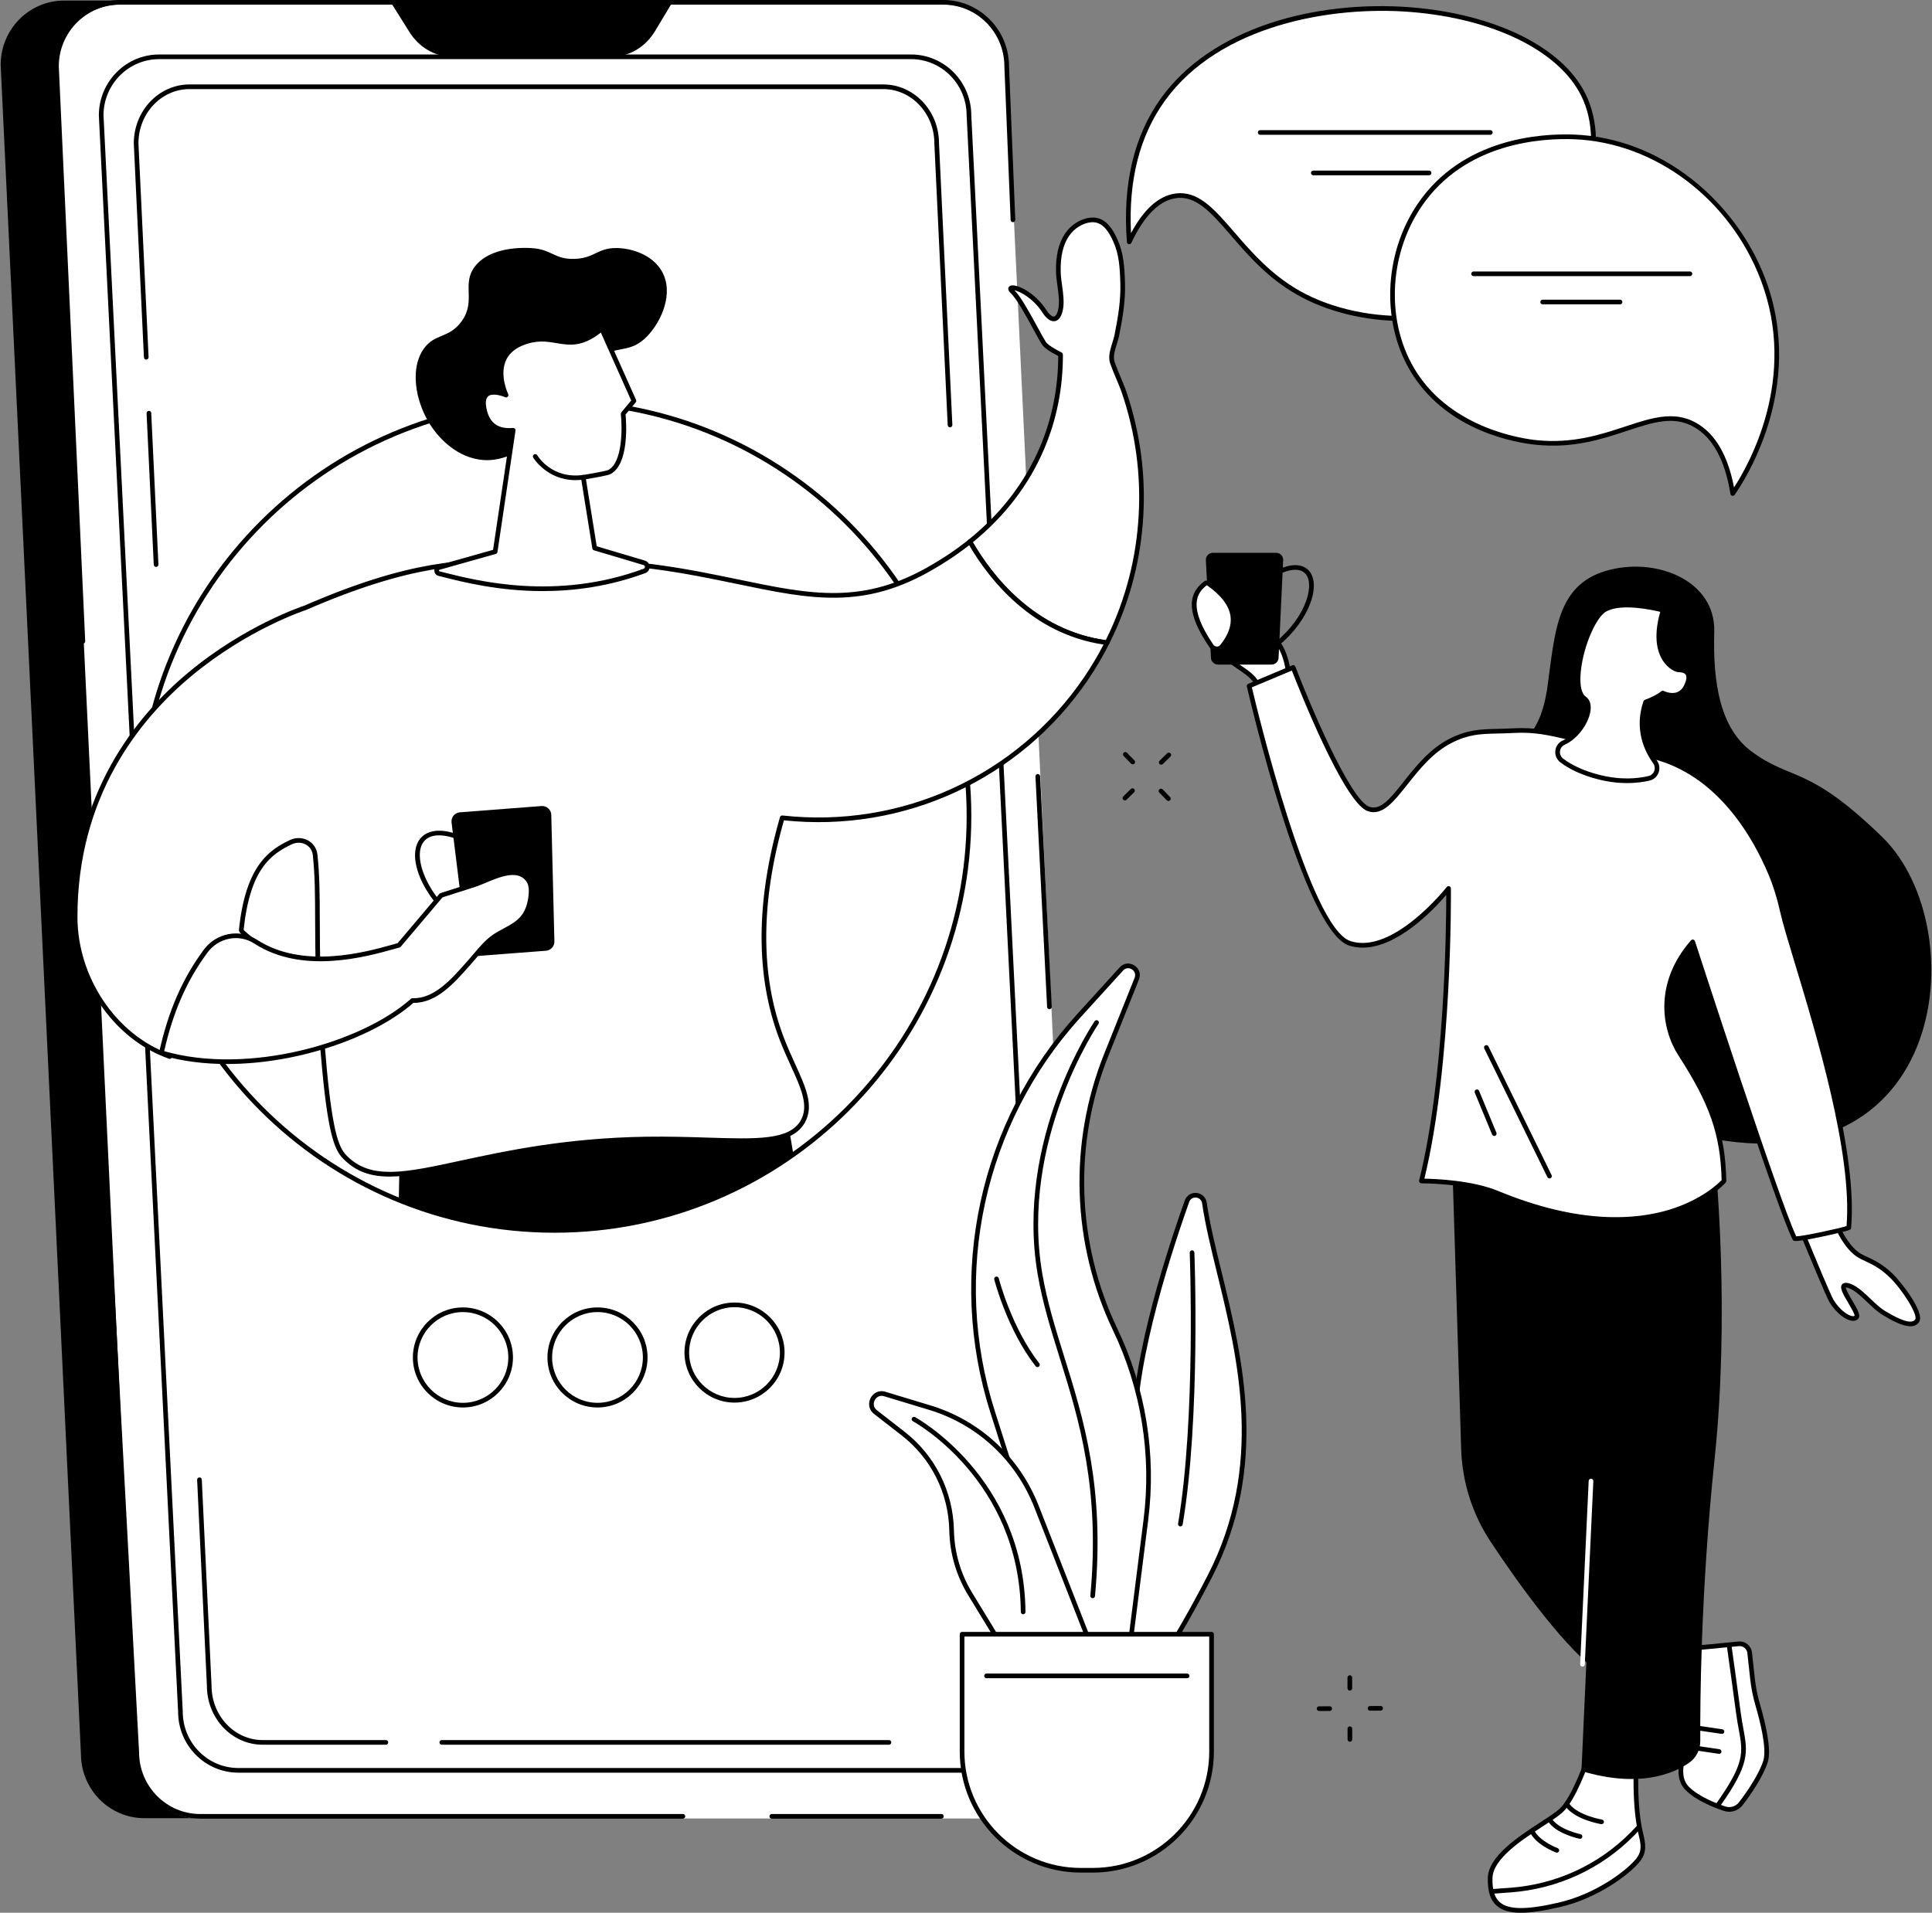 <svg xmlns="http://www.w3.org/2000/svg" width="1848" height="1830" viewBox="0 0 1848 1830" fill="none"><rect x="0" y="0" width="1848" height="1830" fill="#808080" stroke="none"/><path d="M1110.74 731.63C1110.16 731.63 1109.58 731.408 1109.15 730.964C1108.28 730.087 1108.3 728.675 1109.17 727.814L1116.43 720.683C1117.3 719.819 1118.72 719.832 1119.58 720.709C1120.44 721.586 1120.43 722.998 1119.55 723.859L1112.3 730.991C1111.87 731.417 1111.3 731.63 1110.74 731.63Z" fill="black"></path><path d="M1076 765.781C1075.43 765.781 1074.85 765.559 1074.41 765.115C1073.55 764.238 1073.56 762.826 1074.44 761.965L1081.69 754.836C1082.56 753.972 1083.98 753.983 1084.84 754.862C1085.7 755.739 1085.69 757.151 1084.81 758.012L1077.56 765.141C1077.13 765.567 1076.56 765.781 1076 765.781Z" fill="black"></path><path d="M1083.5 731.281C1082.92 731.281 1082.34 731.057 1081.9 730.609L1074.78 723.295C1073.92 722.412 1073.94 721.002 1074.82 720.143C1075.7 719.292 1077.11 719.301 1077.97 720.185L1085.09 727.499C1085.95 728.383 1085.93 729.792 1085.05 730.651C1084.62 731.07 1084.06 731.281 1083.5 731.281Z" fill="black"></path><path d="M1117.62 766.311C1117.04 766.311 1116.46 766.087 1116.02 765.636L1108.9 758.322C1108.04 757.441 1108.06 756.031 1108.94 755.172C1109.82 754.315 1111.23 754.327 1112.09 755.215L1119.21 762.529C1120.07 763.41 1120.05 764.82 1119.17 765.679C1118.74 766.1 1118.18 766.311 1117.62 766.311Z" fill="black"></path><path d="M1310.44 1636.7C1309.21 1636.7 1308.22 1635.71 1308.21 1634.49C1308.2 1633.26 1309.19 1632.25 1310.42 1632.25L1320.59 1632.18C1320.6 1632.18 1320.6 1632.18 1320.61 1632.18C1321.83 1632.18 1322.83 1633.17 1322.84 1634.4C1322.84 1635.63 1321.85 1636.63 1320.62 1636.64L1310.45 1636.7C1310.45 1636.7 1310.44 1636.7 1310.44 1636.7Z" fill="black"></path><path d="M1261.73 1636.99C1260.5 1636.99 1259.51 1636.01 1259.5 1634.78C1259.49 1633.55 1260.48 1632.54 1261.71 1632.54L1271.88 1632.48C1271.89 1632.48 1271.89 1632.48 1271.9 1632.48C1273.12 1632.48 1274.12 1633.46 1274.13 1634.69C1274.13 1635.92 1273.14 1636.93 1271.91 1636.93L1261.74 1636.99C1261.74 1636.99 1261.73 1636.99 1261.73 1636.99Z" fill="black"></path><path d="M1291.14 1617.47C1289.91 1617.47 1288.91 1616.47 1288.91 1615.24L1288.9 1605.04C1288.9 1603.81 1289.89 1602.81 1291.13 1602.81C1292.36 1602.81 1293.35 1603.8 1293.36 1605.03L1293.37 1615.24C1293.37 1616.47 1292.37 1617.47 1291.14 1617.47Z" fill="black"></path><path d="M1291.21 1666.37C1289.98 1666.37 1288.98 1665.38 1288.98 1664.15L1288.96 1653.94C1288.96 1652.71 1289.96 1651.71 1291.19 1651.71C1292.42 1651.71 1293.42 1652.7 1293.42 1653.93L1293.43 1664.14C1293.43 1665.37 1292.44 1666.37 1291.21 1666.37Z" fill="black"></path><path d="M1450.24 711.208C1450.24 711.208 1473.09 708.095 1480.22 656.735C1487.36 605.376 1488.79 560.242 1535.91 546.235C1583.02 532.228 1641.15 554.786 1639.72 604.589C1638.29 654.392 1645.67 696.976 1675.49 719.041C1714.04 747.574 1729.13 731.44 1800.52 800.957C1890.39 888.472 1864.29 1154.77 1604.44 1081.62L1450.24 711.208Z" fill="black"></path><path d="M1514.39 667.199C1514.39 667.199 1522.14 675.729 1538.33 672.736L1514.39 667.199Z" fill="white"></path><path d="M1531.61 675.604C1519.18 675.604 1513.04 669.023 1512.74 668.697C1511.91 667.785 1511.98 666.375 1512.89 665.549C1513.8 664.725 1515.2 664.784 1516.03 665.692C1516.34 666.021 1523.29 673.244 1537.93 670.546C1539.13 670.317 1540.3 671.124 1540.52 672.333C1540.75 673.543 1539.94 674.705 1538.73 674.929C1536.17 675.402 1533.79 675.604 1531.61 675.604Z" fill="black"></path><path d="M1520.3 1678.16C1520.3 1678.16 1506.8 1719.53 1493.3 1732.16C1479.8 1744.79 1426.12 1769.62 1425.37 1796.61C1424.5 1827.96 1442.71 1833.76 1491.48 1822.44C1526.72 1814.26 1555.8 1792.71 1566.19 1780.42C1575.37 1769.55 1570.24 1760.31 1568 1747.58C1565.25 1731.96 1564.72 1716.04 1564.72 1700.18V1674.24L1520.3 1678.16Z" fill="white"></path><path d="M1454.79 1830C1444.55 1830 1437.31 1827.93 1432.23 1823.77C1425.66 1818.41 1422.78 1809.76 1423.14 1796.55C1423.72 1775.83 1452.61 1757.03 1473.7 1743.31C1481.48 1738.25 1488.2 1733.88 1491.78 1730.53C1504.71 1718.44 1518.05 1677.88 1518.19 1677.47C1518.46 1676.62 1519.22 1676.02 1520.11 1675.94L1564.53 1672.02C1565.15 1671.96 1565.77 1672.18 1566.23 1672.6C1566.69 1673.02 1566.95 1673.62 1566.95 1674.24V1700.18C1566.95 1714.32 1567.33 1730.96 1570.2 1747.2C1570.64 1749.7 1571.2 1752.08 1571.74 1754.39C1573.9 1763.61 1575.94 1772.32 1567.89 1781.85C1557.68 1793.94 1528.04 1816.24 1491.99 1824.61C1476.52 1828.2 1464.35 1830 1454.79 1830ZM1521.95 1680.25C1519.42 1687.75 1507.32 1722.1 1494.83 1733.79C1490.96 1737.4 1484.09 1741.87 1476.13 1747.05C1455.86 1760.23 1428.11 1778.29 1427.6 1796.67C1427.27 1808.39 1429.64 1815.9 1435.05 1820.32C1443.57 1827.29 1460.82 1827.27 1490.98 1820.27C1525.98 1812.14 1554.64 1790.63 1564.49 1778.98C1571.1 1771.16 1569.55 1764.55 1567.4 1755.4C1566.85 1753.04 1566.27 1750.59 1565.81 1747.97C1562.89 1731.4 1562.49 1714.51 1562.49 1700.18V1676.67L1521.95 1680.25Z" fill="black"></path><path d="M1427.28 1811.83C1426.13 1811.83 1425.15 1810.93 1425.06 1809.76C1424.97 1808.53 1425.9 1807.47 1427.12 1807.38L1444.46 1806.12C1488.3 1802.95 1529.29 1784.07 1559.9 1752.98C1563.99 1748.82 1566.29 1746.15 1566.31 1746.13C1567.12 1745.19 1568.52 1745.09 1569.46 1745.89C1570.39 1746.7 1570.49 1748.1 1569.69 1749.03C1569.59 1749.14 1567.28 1751.83 1563.07 1756.1C1531.71 1787.97 1489.7 1807.31 1444.79 1810.56L1427.45 1811.82C1427.39 1811.82 1427.34 1811.83 1427.28 1811.83Z" fill="black"></path><path d="M1531.95 1745.29C1531.83 1745.29 1531.71 1745.28 1531.58 1745.26C1530.59 1745.1 1507.26 1741.08 1497.89 1728.86C1497.14 1727.88 1497.32 1726.48 1498.3 1725.73C1499.28 1724.99 1500.67 1725.17 1501.42 1726.14C1509.74 1736.99 1532.09 1740.83 1532.31 1740.87C1533.53 1741.07 1534.35 1742.22 1534.15 1743.43C1533.97 1744.52 1533.02 1745.29 1531.95 1745.29Z" fill="black"></path><path d="M1511.33 1759.3C1511.18 1759.3 1511.02 1759.28 1510.87 1759.25C1509.93 1759.05 1487.65 1754.24 1480.49 1742.12C1479.86 1741.06 1480.21 1739.7 1481.27 1739.07C1482.34 1738.45 1483.7 1738.8 1484.32 1739.86C1490.49 1750.28 1511.58 1754.84 1511.79 1754.89C1512.99 1755.14 1513.76 1756.33 1513.51 1757.53C1513.29 1758.58 1512.36 1759.3 1511.33 1759.3Z" fill="black"></path><path d="M1489.15 1772.53C1488.89 1772.53 1488.63 1772.48 1488.37 1772.39C1487.6 1772.1 1469.31 1765.19 1463.54 1753.1C1463.01 1751.99 1463.48 1750.66 1464.59 1750.13C1465.69 1749.6 1467.02 1750.07 1467.56 1751.18C1472.55 1761.64 1489.75 1768.15 1489.93 1768.21C1491.08 1768.64 1491.67 1769.92 1491.24 1771.08C1490.9 1771.97 1490.05 1772.53 1489.15 1772.53Z" fill="black"></path><path d="M1624.38 1576.4C1626.02 1576.4 1649.49 1574.07 1663.06 1572.71C1668.33 1572.19 1673.03 1576.01 1673.6 1581.28L1676.27 1605.86C1677.21 1614.55 1678.96 1623.13 1681.41 1631.52C1685.86 1646.76 1692.42 1673.01 1688.83 1684.98C1684.99 1697.79 1672.98 1715.63 1665.04 1725.79C1661.38 1730.48 1655.2 1732.34 1649.57 1730.44C1639.48 1727.06 1623.38 1720.56 1613.93 1711.11C1599.41 1696.59 1615.09 1668.72 1615.09 1668.72L1624.38 1576.4Z" fill="white"></path><path d="M1654 1733.4C1652.28 1733.4 1650.55 1733.12 1648.86 1732.56C1637.44 1728.72 1621.84 1722.16 1612.35 1712.68C1597.65 1697.98 1610.89 1671.82 1612.92 1668.05L1622.16 1576.18C1622.27 1575.05 1623.24 1574.18 1624.38 1574.17C1625.59 1574.16 1639.97 1572.79 1662.84 1570.5C1669.27 1569.85 1675.12 1574.58 1675.82 1581.03L1678.49 1605.62C1679.4 1614.01 1681.1 1622.52 1683.55 1630.9C1688.91 1649.26 1694.55 1673.65 1690.97 1685.62C1687.15 1698.32 1675.56 1715.94 1666.8 1727.16C1663.67 1731.17 1658.9 1733.39 1654 1733.4ZM1626.41 1578.49L1617.31 1668.95C1617.28 1669.25 1617.18 1669.55 1617.03 1669.81C1616.88 1670.08 1602.36 1696.39 1615.51 1709.53C1624.84 1718.87 1641.3 1725.32 1650.28 1728.33C1654.99 1729.91 1660.22 1728.34 1663.29 1724.42C1672.49 1712.64 1683.3 1695.68 1686.7 1684.34C1690.15 1672.84 1683.52 1646.71 1679.27 1632.15C1676.75 1623.52 1674.99 1614.75 1674.06 1606.1L1671.39 1581.51C1670.95 1577.48 1667.29 1574.52 1663.29 1574.93C1643.45 1576.92 1631.09 1578.11 1626.41 1578.49Z" fill="black"></path><path d="M1643.23 1729.34C1642.78 1729.34 1642.33 1729.21 1641.94 1728.93C1640.94 1728.21 1640.7 1726.82 1641.41 1725.82C1669.09 1686.89 1667.24 1676.86 1663.21 1654.9C1662.32 1650.09 1661.32 1644.64 1660.49 1638.23C1658.33 1621.5 1651.85 1575.44 1651.79 1574.97C1651.62 1573.75 1652.47 1572.63 1653.68 1572.46C1654.92 1572.28 1656.03 1573.13 1656.2 1574.35C1656.27 1574.81 1662.75 1620.9 1664.91 1637.66C1665.72 1643.95 1666.72 1649.34 1667.59 1654.09C1671.73 1676.62 1673.81 1687.94 1645.05 1728.4C1644.61 1729.01 1643.92 1729.34 1643.23 1729.34Z" fill="black"></path><path d="M1647.12 1658.91C1647.01 1658.91 1646.91 1658.91 1646.8 1658.89L1620.34 1655C1619.12 1654.82 1618.28 1653.69 1618.46 1652.47C1618.64 1651.25 1619.74 1650.39 1620.99 1650.59L1647.44 1654.48C1648.66 1654.66 1649.5 1655.79 1649.32 1657.01C1649.16 1658.12 1648.21 1658.91 1647.12 1658.91Z" fill="black"></path><path d="M1644.4 1677.98C1644.29 1677.98 1644.18 1677.97 1644.07 1677.96L1617.61 1674.06C1616.4 1673.88 1615.56 1672.75 1615.73 1671.53C1615.91 1670.32 1617.02 1669.45 1618.26 1669.66L1644.72 1673.55C1645.94 1673.73 1646.78 1674.86 1646.6 1676.08C1646.44 1677.18 1645.48 1677.98 1644.4 1677.98Z" fill="black"></path><path d="M1615.63 1686.55C1600.21 1697.19 1567.56 1710.89 1512.69 1694.43L1537.87 1138.03L1641.22 1118.29C1641.22 1118.29 1654.71 1256.62 1640.06 1395.83C1626.68 1522.9 1626.14 1631.21 1626.36 1665.62C1626.41 1673.93 1622.48 1681.83 1615.63 1686.55Z" fill="black"></path><path d="M1636.57 1102.03L1389.23 1115.96L1397.64 1386.44C1398.62 1418.02 1408.38 1448.69 1425.82 1475.03C1453.79 1517.26 1498.47 1579.4 1533.8 1603.69C1589.54 1642.01 1636.57 1102.03 1636.57 1102.03Z" fill="black"></path><path d="M1513.66 1594.52C1513.63 1594.52 1513.59 1594.52 1513.56 1594.52C1512.33 1594.46 1511.38 1593.42 1511.44 1592.19L1519.61 1416.9C1519.67 1415.68 1520.67 1414.72 1521.94 1414.78C1523.17 1414.84 1524.12 1415.89 1524.06 1417.11L1515.89 1592.4C1515.83 1593.59 1514.85 1594.52 1513.66 1594.52Z" fill="white"></path><path d="M1230.63 658.951C1232.26 658.634 1233.43 657.208 1233.39 655.549C1233.21 646.925 1231.41 621.067 1216.9 609.195C1199.35 594.829 1184.45 561.841 1173.81 565.033C1163.16 568.225 1186.58 596.957 1183.92 600.15C1181.25 603.342 1175.64 592.415 1169.79 581.774C1163.94 571.132 1169.15 568.745 1160.65 569.454C1148.99 570.425 1141.24 572.226 1156.67 606.811C1171.36 639.723 1200.62 638.688 1204.45 660.556C1204.77 662.415 1206.58 663.626 1208.43 663.266L1230.63 658.951Z" fill="white"></path><path d="M1207.77 665.56C1206.64 665.56 1205.53 665.219 1204.58 664.564C1203.34 663.709 1202.51 662.421 1202.25 660.942C1200.58 651.406 1193.54 646.598 1184.62 640.513C1174.79 633.808 1162.55 625.462 1154.64 607.718C1146.19 588.78 1144 578.309 1147.32 572.706C1150.04 568.101 1155.82 567.62 1160.46 567.235C1166.17 566.75 1167.79 567.742 1168.69 572.247C1169.07 574.157 1169.58 576.777 1171.74 580.697L1173.09 583.149C1175.27 587.136 1178.21 592.519 1180.47 595.752C1179.51 593.829 1178.23 591.525 1177.16 589.6C1171.3 579.066 1167.3 571.229 1169.3 566.302C1169.98 564.631 1171.32 563.454 1173.17 562.899C1180.82 560.602 1188.4 570.863 1198.01 583.852C1204.16 592.163 1211.12 601.583 1218.32 607.473C1233.27 619.704 1235.4 645.134 1235.62 655.501C1235.68 658.242 1233.76 660.611 1231.06 661.138C1231.06 661.138 1231.06 661.138 1231.06 661.138L1208.86 665.454C1208.49 665.525 1208.13 665.56 1207.77 665.56ZM1162.94 571.566C1162.46 571.566 1161.78 571.594 1160.83 571.672C1156.23 572.057 1152.59 572.542 1151.15 574.973C1148.76 579.019 1151.23 589.136 1158.71 605.903C1166.11 622.494 1177.28 630.111 1187.13 636.831C1196.53 643.245 1204.65 648.784 1206.64 660.171C1206.71 660.567 1206.96 660.793 1207.11 660.894C1207.38 661.077 1207.69 661.148 1208.01 661.081L1230.21 656.765C1230.77 656.655 1231.18 656.162 1231.16 655.595C1231 647.991 1229.39 622.289 1215.49 610.922C1207.87 604.682 1200.73 595.023 1194.43 586.501C1186.89 576.313 1179.1 565.763 1174.45 567.168C1173.76 567.375 1173.55 567.68 1173.43 567.98C1172.08 571.311 1177.48 581.014 1181.05 587.434C1185.71 595.81 1187.52 599.3 1185.63 601.578C1184.81 602.563 1183.69 603.057 1182.48 602.925C1178.79 602.566 1175.38 596.631 1169.18 585.29L1167.84 582.847C1165.35 578.324 1164.73 575.189 1164.32 573.116C1164.21 572.585 1164.08 571.941 1163.97 571.647C1163.82 571.605 1163.52 571.566 1162.94 571.566Z" fill="black"></path><path d="M1753.54 1171.04C1755.1 1170.78 1756.64 1171.61 1757.26 1173.06C1760.12 1179.74 1768.18 1196.29 1780.72 1202.47C1789.63 1206.86 1797.64 1209.65 1808.49 1219.94C1819.33 1230.22 1837.95 1256.87 1833.89 1263.44C1829.06 1271.23 1813.6 1263.29 1801.71 1256.04C1789.83 1248.79 1778.02 1231.39 1766.46 1229.64C1754.89 1227.88 1779.35 1255.72 1775.86 1260.11C1772.37 1264.5 1759.9 1257.98 1751.9 1244.81C1748.74 1239.62 1729.88 1193.79 1724.19 1179.92C1723.35 1177.88 1724.63 1175.61 1726.8 1175.25L1753.54 1171.04Z" fill="white"></path><path d="M1827.35 1268.93C1819.83 1268.93 1809.57 1263.44 1800.56 1257.94C1795.61 1254.92 1790.73 1250.27 1786.01 1245.77C1779.31 1239.39 1772.38 1232.79 1766.12 1231.84C1765.87 1231.8 1765.68 1231.79 1765.54 1231.79C1765.64 1234 1769.47 1240.47 1771.81 1244.43C1777.08 1253.35 1779.95 1258.54 1777.6 1261.49C1776.73 1262.6 1774.99 1263.86 1772.01 1263.68C1765.23 1263.25 1755.97 1255.8 1750 1245.97C1746.86 1240.8 1729.46 1198.65 1722.12 1180.77C1721.47 1179.16 1721.58 1177.39 1722.41 1175.88C1723.26 1174.37 1724.72 1173.34 1726.43 1173.05L1753.19 1168.84C1755.78 1168.4 1758.28 1169.79 1759.31 1172.19C1762.12 1178.76 1769.94 1194.67 1781.7 1200.47C1783.12 1201.17 1784.51 1201.82 1785.89 1202.48C1793.15 1205.9 1800.65 1209.44 1810.02 1218.32C1818.55 1226.42 1841.29 1255.72 1835.78 1264.61C1833.88 1267.68 1830.93 1268.93 1827.35 1268.93ZM1765.52 1227.33C1765.91 1227.33 1766.33 1227.36 1766.79 1227.44C1774.44 1228.6 1781.88 1235.69 1789.08 1242.55C1793.63 1246.89 1798.34 1251.37 1802.87 1254.14C1819.32 1264.17 1829.12 1266.92 1831.99 1262.26C1834.65 1257.97 1819.68 1233.62 1806.95 1221.55C1798.1 1213.16 1791.25 1209.93 1783.99 1206.5C1782.59 1205.84 1781.17 1205.17 1779.73 1204.47C1766.64 1198.01 1758.22 1180.97 1755.21 1173.94C1754.99 1173.43 1754.45 1173.15 1753.91 1173.24C1753.91 1173.24 1753.9 1173.24 1753.89 1173.24L1727.14 1177.45C1726.67 1177.53 1726.41 1177.86 1726.31 1178.05C1726.2 1178.23 1726.06 1178.61 1726.25 1179.08C1737.98 1207.67 1751.37 1239.65 1753.8 1243.65C1759.5 1253.03 1767.68 1258.94 1772.29 1259.23C1773.07 1259.29 1773.64 1259.15 1773.99 1258.86C1774.06 1256.98 1770.26 1250.57 1767.98 1246.7C1762.58 1237.58 1759.64 1232.27 1761.8 1229.07C1762.36 1228.24 1763.45 1227.33 1765.52 1227.33Z" fill="black"></path><path d="M1509.31 707.566C1487.26 702.587 1470.95 697.789 1448.39 699.013C1422.57 700.413 1409.35 697.865 1387.98 708.552C1347.91 728.584 1332.01 783.309 1308.49 773.729C1284.98 764.149 1236.96 638.605 1236.96 638.605L1194.83 656.291C1194.83 656.291 1248.33 888.56 1291.01 902.495C1333.68 916.43 1385.59 850.036 1385.59 850.036C1385.59 850.036 1387.49 1018.42 1359.62 1129.9C1359.62 1129.9 1403.6 1129.67 1432.19 1141.51C1584.66 1204.67 1649.02 1129.9 1649.02 1129.9C1648.06 1086.62 1638.56 1056.94 1607.37 1008.66C1590.31 982.267 1585.42 939.624 1619.16 901.133C1619.16 901.133 1701.32 1154.96 1716.64 1184.86C1717.69 1186.91 1768.28 1175.67 1768.39 1174.48C1776.58 1083.46 1714.14 913.661 1705.07 872.49C1702.31 860.004 1698.65 847.74 1693.72 835.945C1678.33 799.143 1643.91 738.814 1579.67 723.46L1509.31 707.566Z" fill="white"></path><path d="M1717.87 1187.33C1715.4 1187.33 1715.07 1186.69 1714.65 1185.87C1700.28 1157.8 1628.96 938.599 1618.27 905.622C1587.46 943.253 1593.93 983.76 1609.23 1007.45C1640.04 1055.13 1650.24 1084.88 1651.25 1129.85C1651.26 1130.4 1651.07 1130.94 1650.71 1131.35C1650.03 1132.14 1633.79 1150.66 1598.43 1161.52C1566.02 1171.48 1510.7 1176.45 1431.34 1143.57C1403.49 1132.04 1360.11 1132.14 1359.62 1132.13C1359.62 1132.13 1359.62 1132.13 1359.61 1132.13C1358.93 1132.13 1358.28 1131.82 1357.86 1131.27C1357.43 1130.74 1357.28 1130.03 1357.45 1129.36C1381.95 1031.38 1383.38 887.512 1383.39 856.201C1371.8 869.727 1337.07 906.657 1303.45 906.661C1299.03 906.661 1294.64 906.023 1290.31 904.609C1246.94 890.448 1194.85 666.323 1192.66 656.79C1192.41 655.732 1192.97 654.656 1193.97 654.236L1236.09 636.551C1236.64 636.318 1237.27 636.318 1237.83 636.555C1238.39 636.792 1238.82 637.244 1239.04 637.808C1252.3 672.475 1290.78 764.106 1309.33 771.667C1320.29 776.131 1330.1 763.715 1342.55 748.003C1354.36 733.081 1367.76 716.168 1386.98 706.559C1404.12 697.987 1416.22 697.706 1432.98 697.317C1437.73 697.209 1442.65 697.093 1448.26 696.791C1468.13 695.706 1483.48 699.284 1501.25 703.424C1504.02 704.068 1506.85 704.729 1509.8 705.393L1580.16 721.286C1645.91 737.002 1680.82 799.328 1695.77 835.083C1700.5 846.403 1704.25 858.479 1707.24 872.007C1709.36 881.616 1714.43 898.377 1720.86 919.598C1741.82 988.813 1776.9 1104.66 1770.6 1174.68C1770.44 1176.45 1770.41 1176.81 1757.49 1179.89C1750.44 1181.57 1741.97 1183.4 1734.82 1184.79C1725.25 1186.65 1720.42 1187.33 1717.87 1187.33ZM1619.15 898.904C1619.3 898.904 1619.45 898.919 1619.6 898.949C1620.39 899.11 1621.03 899.682 1621.27 900.446C1622.09 902.957 1701.94 1149.43 1718.15 1182.89C1724.56 1182.8 1759.51 1175.31 1766.27 1173.01C1771.96 1103.72 1737.33 989.374 1716.59 920.89C1710.14 899.577 1705.04 882.744 1702.89 872.968C1699.96 859.701 1696.29 847.873 1691.66 836.801C1677.03 801.826 1642.96 740.876 1579.15 725.625L1508.81 709.739C1505.86 709.071 1503.01 708.407 1500.24 707.761C1482.08 703.532 1467.73 700.179 1448.5 701.239C1442.82 701.546 1437.64 701.665 1433.08 701.772C1416.3 702.161 1405.22 702.418 1388.97 710.543C1370.64 719.709 1357.57 736.21 1346.04 750.77C1332.98 767.265 1321.69 781.526 1307.65 775.791C1284.97 766.551 1242.38 658.771 1235.7 641.545L1197.43 657.613C1202.57 679.428 1252.65 887.624 1291.7 900.375C1332.38 913.661 1383.33 849.312 1383.84 848.659C1384.42 847.913 1385.41 847.624 1386.31 847.922C1387.2 848.224 1387.81 849.062 1387.82 850.006C1387.84 851.679 1389.37 1017.19 1362.45 1127.69C1372.76 1127.86 1408.23 1129.18 1433.05 1139.45C1511 1171.75 1565.13 1167.01 1596.81 1157.36C1627.53 1147.99 1643.65 1132.32 1646.77 1129.05C1645.68 1085.53 1635.57 1056.43 1605.49 1009.87C1588.93 984.236 1582.14 939.994 1617.48 899.661C1617.9 899.176 1618.52 898.904 1619.15 898.904Z" fill="black"></path><path d="M1482.13 1127.48C1481.3 1127.48 1480.51 1127.03 1480.13 1126.24L1419.74 1003.14C1419.2 1002.04 1419.65 1000.7 1420.76 1000.16C1421.87 999.612 1423.2 1000.07 1423.74 1001.18L1484.12 1124.27C1484.67 1125.38 1484.21 1126.71 1483.11 1127.25C1482.79 1127.41 1482.46 1127.48 1482.13 1127.48Z" fill="black"></path><path d="M1429.29 1086.84C1428.41 1086.84 1427.59 1086.32 1427.23 1085.46L1410.68 1045.4C1410.21 1044.26 1410.75 1042.96 1411.89 1042.49C1413.02 1042.02 1414.33 1042.56 1414.8 1043.7L1431.35 1083.76C1431.82 1084.9 1431.28 1086.2 1430.14 1086.67C1429.86 1086.78 1429.57 1086.84 1429.29 1086.84Z" fill="black"></path><path d="M1216.24 635.835H1165.05C1161.46 635.835 1158.49 633.021 1158.31 629.432L1153.44 536.008C1153.24 532.145 1156.32 528.902 1160.19 528.902H1220.62C1224.48 528.902 1227.55 532.123 1227.37 535.973L1222.99 629.397C1222.82 633 1219.85 635.835 1216.24 635.835Z" fill="black"></path><path d="M1215.45 623.025C1214.76 623.025 1214.08 622.707 1213.64 622.107C1212.92 621.11 1213.14 619.718 1214.14 618.994C1247.53 594.743 1257.5 562.094 1249.7 550.274C1244.6 542.54 1232.53 543.565 1216.59 553.091C1215.54 553.717 1214.17 553.381 1213.53 552.321C1212.9 551.266 1213.25 549.897 1214.31 549.266C1240.24 533.759 1250.3 543.092 1253.42 547.819C1263.56 563.183 1250.04 598.427 1216.76 622.6C1216.36 622.886 1215.9 623.025 1215.45 623.025Z" fill="black"></path><path d="M1158.68 617.973C1135.67 584.077 1139.86 568.139 1152.98 558.098C1153.75 557.508 1154.85 557.507 1155.64 558.062C1180.96 575.741 1187.27 595.651 1168.99 618.445C1166.3 621.807 1161.1 621.538 1158.68 617.973Z" fill="white"></path><path d="M1164.05 623.041C1163.94 623.041 1163.82 623.039 1163.7 623.033C1160.91 622.922 1158.41 621.534 1156.84 619.224C1136.17 588.783 1134.57 569.386 1151.63 556.328C1153.15 555.16 1155.33 555.122 1156.91 556.237C1171.53 566.44 1179.77 577.387 1181.4 588.779C1182.84 598.765 1179.25 609.214 1170.73 619.84C1169.09 621.886 1166.67 623.041 1164.05 623.041ZM1154.36 559.889C1144.4 567.464 1136.14 580.796 1160.52 616.722C1161.29 617.849 1162.51 618.528 1163.87 618.582C1165.26 618.649 1166.44 618.077 1167.25 617.05C1174.97 607.427 1178.25 598.129 1176.99 589.411C1175.54 579.291 1167.93 569.357 1154.36 559.889Z" fill="black"></path><path d="M1515.51 668.298C1499.77 657.45 1517.69 592.526 1535.55 582.945C1553.4 573.365 1590.85 583.816 1590.85 583.816C1576.91 629.541 1601.96 640.863 1605.44 640.863C1608.92 640.863 1620.03 641.516 1613.06 656.322C1606.09 671.129 1590.41 663.072 1590.41 663.072C1587.27 665.852 1581.35 669 1574.1 671.68C1565.45 697.382 1574.95 717.597 1583.1 728.994C1587.24 734.773 1584.35 742.967 1577.44 744.617C1566.37 747.26 1549.46 748.82 1528.14 743.198C1511.85 738.902 1500.96 732.995 1493.79 727.528C1487.89 723.031 1488.82 713.696 1495.56 710.603C1513.74 702.269 1525.93 675.477 1515.51 668.298Z" fill="white"></path><path d="M1556.42 749.225C1548.07 749.225 1538.38 748.204 1527.57 745.355C1513.3 741.589 1501.48 736.189 1492.44 729.301C1489.01 726.688 1487.25 722.546 1487.73 718.216C1488.2 713.948 1490.79 710.345 1494.63 708.578C1506.97 702.924 1516.19 688.419 1517.05 678.423C1517.29 675.688 1517 672.028 1514.25 670.134C1509.05 666.551 1506.66 658.131 1507.34 645.782C1508.64 622.332 1521.04 588.199 1534.49 580.983C1552.92 571.088 1589.88 581.233 1591.45 581.672C1592.03 581.833 1592.51 582.22 1592.8 582.747C1593.09 583.274 1593.16 583.893 1592.98 584.468C1585.4 609.345 1589.77 623.132 1594.78 630.316C1599.03 636.419 1604.34 638.57 1605.46 638.635C1611.95 638.635 1614.88 641.098 1616.19 643.162C1618.29 646.48 1617.92 651.225 1615.07 657.27C1612.84 662.017 1609.55 665.157 1605.3 666.606C1599.42 668.605 1593.41 666.728 1590.77 665.666C1587.41 668.257 1582.12 671.004 1575.89 673.389C1568.28 697.177 1576.55 716.019 1584.91 727.698C1587.32 731.066 1587.9 735.386 1586.46 739.257C1585.04 743.038 1581.86 745.851 1577.95 746.785C1572.44 748.102 1565.17 749.225 1556.42 749.225ZM1516.78 666.466C1520.3 668.892 1521.97 673.276 1521.5 678.808C1520.52 690.008 1510.69 706.122 1496.49 712.63C1494.08 713.737 1492.46 716.01 1492.16 718.709C1491.85 721.467 1492.97 724.102 1495.14 725.758C1503.71 732.287 1515 737.432 1528.71 741.048C1549.96 746.65 1566.65 744.905 1576.92 742.453C1579.42 741.857 1581.38 740.123 1582.28 737.699C1583.21 735.221 1582.84 732.454 1581.29 730.294C1572.21 717.606 1563.22 697.016 1571.99 670.97C1572.21 670.333 1572.7 669.826 1573.33 669.593C1580.17 667.065 1586 664.004 1588.94 661.406C1589.62 660.797 1590.62 660.675 1591.43 661.093C1591.49 661.126 1598.04 664.389 1603.89 662.381C1606.94 661.335 1609.35 658.977 1611.04 655.376C1613.16 650.866 1613.64 647.468 1612.43 645.553C1611.41 643.944 1608.99 643.093 1605.44 643.093C1603.32 643.093 1596.91 640.701 1591.65 633.601C1585.9 625.836 1580.72 611.218 1588.06 585.403C1579.91 583.403 1551.05 577.16 1536.6 584.909C1525.87 590.665 1513.12 622.083 1511.79 646.029C1511.21 656.591 1512.98 663.849 1516.78 666.466Z" fill="black"></path><path d="M1080.14 231.379C1077.21 193.647 1080.11 139.882 1112.5 94.999C1202.08 -29.122 1463.53 -10.925 1514.34 90.375C1540.13 141.788 1512.23 215.758 1470.56 256.475C1408.95 316.683 1305.02 316.115 1241.58 279.921C1181.18 245.459 1162.41 181.509 1124.06 187.46C1102.74 190.769 1088.54 213.638 1080.14 231.379Z" fill="white"></path><path d="M1341.76 307.089C1305.26 307.089 1269.05 298.156 1240.48 281.855C1212.58 265.943 1193.89 244.313 1177.41 225.231C1158.76 203.658 1144.05 186.606 1124.4 189.661C1108.61 192.11 1094.4 206.467 1082.16 232.332C1081.72 233.244 1080.75 233.744 1079.74 233.57C1078.75 233.387 1078 232.558 1077.92 231.551C1073.63 176.165 1084.65 129.782 1110.7 93.696C1133.71 61.804 1169.87 37.022 1215.27 22.024C1255.78 8.64 1303.53 3.314 1349.71 7.017C1430.25 13.485 1494.1 45.044 1516.33 89.378C1542.77 142.092 1514.61 216.545 1472.12 258.067C1443.31 286.221 1402.4 303.445 1356.91 306.571C1351.87 306.918 1346.81 307.089 1341.76 307.089ZM1129.09 184.835C1148.39 184.835 1162.85 201.578 1180.78 222.318C1197.03 241.13 1215.46 262.451 1242.68 277.986C1304.23 313.098 1408.26 314.246 1469 254.882C1509.46 215.347 1537.54 141.595 1512.35 91.375C1490.81 48.425 1428.35 17.802 1349.36 11.46C1273.56 5.368 1166.53 23.941 1114.31 96.303C1090.18 129.733 1079.28 172.341 1081.84 223.043C1093.95 200.395 1108.01 187.696 1123.72 185.257C1125.55 184.973 1127.34 184.835 1129.09 184.835Z" fill="black"></path><path d="M1425.51 128.983H1205.37C1204.14 128.983 1203.14 127.986 1203.14 126.755C1203.14 125.524 1204.14 124.527 1205.37 124.527H1425.51C1426.74 124.527 1427.74 125.524 1427.74 126.755C1427.74 127.986 1426.74 128.983 1425.51 128.983Z" fill="black"></path><path d="M1366.95 167.677H1256.19C1254.96 167.677 1253.96 166.68 1253.96 165.449C1253.96 164.218 1254.96 163.221 1256.19 163.221H1366.95C1368.18 163.221 1369.18 164.218 1369.18 165.449C1369.18 166.68 1368.18 167.677 1366.95 167.677Z" fill="black"></path><path d="M1657.39 472.158C1662.99 464.285 1726.09 372.336 1686.46 267.469C1658.64 193.847 1587.87 134.196 1505.7 130.988C1491.84 130.447 1404.42 127.034 1357.5 196.866C1325.9 243.894 1322.45 309.602 1353.16 357.405C1389.66 414.216 1459.36 422.313 1469.7 423.353C1542.1 430.637 1582 384.197 1621.48 406.618C1645.64 420.336 1653.98 450.948 1657.39 472.158Z" fill="white"></path><path d="M1657.39 474.387C1657.22 474.387 1657.05 474.367 1656.88 474.328C1656 474.121 1655.33 473.403 1655.19 472.511C1650.02 440.252 1638.3 418.733 1620.38 408.553C1600.87 397.475 1581.21 403.967 1556.32 412.189C1532.26 420.134 1504.99 429.143 1469.48 425.571C1450.62 423.672 1386.37 413.227 1351.28 358.609C1321.03 311.51 1322.82 244.489 1355.65 195.624C1398.61 131.678 1474.93 127.54 1505.78 128.762C1545.59 130.315 1584.33 144.944 1617.83 171.068C1649.44 195.719 1674.56 229.678 1688.54 266.682C1728.27 371.797 1666.39 463.356 1659.2 473.451C1658.78 474.047 1658.1 474.387 1657.39 474.387ZM1597.82 398.246C1606.24 398.246 1614.43 400.05 1622.58 404.682C1640.69 414.961 1652.8 435.697 1658.63 466.355C1672.66 444.836 1719.81 362.019 1684.38 268.258C1654.99 190.512 1583.16 136.242 1505.61 133.214C1475.52 132.052 1401.06 136.023 1359.35 198.109C1327.48 245.543 1325.71 310.554 1355.03 356.204C1389.92 410.504 1456.86 419.822 1469.92 421.138C1504.5 424.619 1531.29 415.766 1554.92 407.959C1570.27 402.891 1584.33 398.246 1597.82 398.246Z" fill="black"></path><path d="M1616.47 264.19H1409.52C1408.28 264.19 1407.29 263.194 1407.29 261.962C1407.29 260.73 1408.28 259.734 1409.52 259.734H1616.47C1617.7 259.734 1618.7 260.73 1618.7 261.962C1618.7 263.194 1617.7 264.19 1616.47 264.19Z" fill="black"></path><path d="M1549.62 291.165H1475.57C1474.34 291.165 1473.34 290.168 1473.34 288.937C1473.34 287.706 1474.34 286.709 1475.57 286.709H1549.62C1550.85 286.709 1551.84 287.705 1551.84 288.937C1551.84 290.169 1550.85 291.165 1549.62 291.165Z" fill="black"></path><path d="M138.086 1739.53H925.678C959.185 1739.53 986.348 1711.97 986.348 1677.97L909.564 62.104C909.564 28.105 882.401 0.543 848.892 0.543H61.302C27.794 0.543 0.631 28.105 0.631 62.104L77.415 1677.97C77.415 1711.97 104.579 1739.53 138.086 1739.53Z" fill="black"></path><path d="M191.47 1739.88H979.06C1012.57 1739.88 1039.73 1712.44 1039.73 1678.58L962.947 65.616C962.947 31.765 935.784 4.324 902.277 4.324H114.685C81.177 4.324 54.014 31.765 54.014 65.616L130.8 1678.58C130.8 1712.44 157.962 1739.88 191.47 1739.88Z" fill="white"></path><path d="M900.474 1740.01H738.228C736.998 1740.01 736 1739.01 736 1737.78C736 1736.54 736.997 1735.55 738.228 1735.55H900.474C901.704 1735.55 902.702 1736.54 902.702 1737.78C902.702 1739.01 901.704 1740.01 900.474 1740.01Z" fill="black"></path><path d="M653.24 1740.01H191.469C156.785 1740.01 128.57 1711.51 128.57 1676.49L99.331 1130.52C99.265 1129.29 100.208 1128.25 101.436 1128.18C102.676 1128.13 103.714 1129.05 103.78 1130.28L133.023 1676.37C133.026 1709.05 159.244 1735.55 191.469 1735.55H653.24C654.47 1735.55 655.469 1736.55 655.469 1737.78C655.469 1739.01 654.471 1740.01 653.24 1740.01Z" fill="black"></path><path d="M79.274 615.785C78.09 615.785 77.106 614.853 77.05 613.659L51.787 63.62C51.785 28.494 80.001 0 114.683 0H902.275C936.957 0 965.173 28.494 965.173 63.518L971.13 210.236C971.18 211.467 970.225 212.503 968.995 212.553C967.675 212.634 966.725 211.648 966.679 210.419L960.72 63.609C960.717 30.952 934.5 4.455 902.275 4.455H114.684C82.458 4.455 56.241 30.952 56.241 63.518L81.503 613.455C81.561 614.684 80.608 615.726 79.38 615.783C79.344 615.785 79.31 615.785 79.274 615.785Z" fill="black"></path><path d="M228 1693.77H947.239C977.839 1693.77 1002.64 1668.71 1002.64 1637.8L926.836 110.326C926.836 79.413 902.03 54.353 871.43 54.353H152.191C121.591 54.353 96.785 79.413 96.785 110.326L172.594 1637.8C172.594 1668.71 197.399 1693.77 228 1693.77Z" fill="white"></path><path d="M947.239 1696H228.001C196.221 1696 170.366 1669.89 170.366 1637.8L94.561 110.437C94.559 78.234 120.414 52.125 152.193 52.125H871.433C903.21 52.125 929.065 78.234 929.065 110.326L1004.87 1637.68C1004.87 1669.89 979.019 1696 947.239 1696ZM152.192 56.58C122.869 56.58 99.013 80.69 99.013 110.325L174.819 1637.68C174.822 1667.43 198.678 1691.54 228.001 1691.54H947.239C976.561 1691.54 1000.42 1667.43 1000.42 1637.79L924.612 110.436C924.609 80.689 900.754 56.58 871.432 56.58H152.192Z" fill="black"></path><path d="M149.299 542.396C148.118 542.396 147.133 541.467 147.076 540.272L140.212 395.407C140.154 394.18 141.104 393.136 142.332 393.077C143.545 392.949 144.603 393.969 144.662 395.198L151.527 540.063C151.585 541.29 150.635 542.334 149.407 542.393C149.371 542.396 149.335 542.396 149.299 542.396Z" fill="black"></path><path d="M908.724 408.85C907.542 408.85 906.556 407.921 906.5 406.726L893.728 137.194C893.726 108.498 871.796 85.237 844.84 85.237H181.315C154.359 85.237 132.428 108.498 132.428 137.09L142.129 341.743C142.187 342.971 141.238 344.014 140.01 344.073C138.786 344.113 137.736 343.181 137.678 341.952L127.975 137.194C127.973 106.042 151.902 80.781 181.315 80.781H844.839C874.251 80.781 898.181 106.042 898.181 137.09L910.951 406.517C911.009 407.745 910.059 408.788 908.831 408.847C908.795 408.85 908.759 408.85 908.724 408.85Z" fill="black"></path><path d="M965.538 1382.37C964.356 1382.37 963.371 1381.44 963.315 1380.24L952.55 1153.06C952.49 1151.83 953.442 1150.79 954.67 1150.73C955.816 1150.66 956.941 1151.61 957.001 1152.85L967.766 1380.04C967.825 1381.26 966.873 1382.31 965.644 1382.37C965.61 1382.37 965.575 1382.37 965.538 1382.37Z" fill="white"></path><path d="M850.296 1669.26H422.583C421.353 1669.26 420.355 1668.27 420.355 1667.03C420.355 1665.8 421.352 1664.81 422.583 1664.81H850.296C851.526 1664.81 852.525 1665.8 852.525 1667.03C852.525 1668.27 851.526 1669.26 850.296 1669.26Z" fill="black"></path><path d="M369.117 1669.26H251.25C221.837 1669.26 197.908 1644 197.908 1612.95L188.565 1415.84C188.507 1414.61 189.457 1413.57 190.685 1413.51C191.901 1413.43 192.957 1414.4 193.016 1415.63L202.362 1612.85C202.364 1641.54 224.293 1664.81 251.25 1664.81H369.117C370.347 1664.81 371.346 1665.8 371.346 1667.03C371.346 1668.27 370.348 1669.26 369.117 1669.26Z" fill="black"></path><path d="M641.778 4.415L626.605 29.675C617.389 45.017 601.945 54.22 585.417 54.22H432.23C416.056 54.22 400.899 45.407 391.611 30.602L375.18 4.414H641.778V4.415Z" fill="black"></path><path d="M1003.81 965.546C1002.63 965.546 1001.64 964.622 1001.58 963.432L990.444 742.881C990.382 741.652 991.329 740.606 992.556 740.542C993.8 740.499 994.832 741.426 994.895 742.655L1006.03 963.206C1006.1 964.435 1005.15 965.482 1003.92 965.545C1003.88 965.547 1003.85 965.546 1003.81 965.546Z" fill="black"></path><path d="M530.402 1177.19C749.361 1177.19 926.861 999.685 926.861 780.727C926.861 561.768 749.361 384.268 530.402 384.268C311.444 384.268 133.943 561.768 133.943 780.727C133.943 999.685 311.444 1177.19 530.402 1177.19Z" fill="white"></path><path d="M530.403 1179.41C310.566 1179.41 131.715 1000.56 131.715 780.726C131.715 560.889 310.566 382.039 530.403 382.039C750.239 382.039 929.091 560.889 929.091 780.726C929.091 1000.56 750.239 1179.41 530.403 1179.41ZM530.403 386.496C313.023 386.496 136.172 563.349 136.172 780.727C136.172 998.106 313.024 1174.96 530.403 1174.96C747.782 1174.96 924.633 998.105 924.633 780.727C924.634 563.348 747.782 386.496 530.403 386.496Z" fill="black"></path><path d="M750.78 1056.52L382.498 1077.26C382.498 1077.26 382.315 1109.59 381.49 1146.45C433.906 1172.01 492.403 1177.18 554.644 1177.18C629.624 1177.18 699.122 1140.82 758.915 1104.65L750.78 1056.52Z" fill="black"></path><path d="M1063.38 344.076C1062.5 336.586 1066.77 328.296 1068.28 320.766C1071.55 304.423 1074.34 287.848 1073.86 271.188C1073.44 256.448 1072.8 243.16 1066.74 229.82C1062.59 220.685 1056 209.242 1043.37 210.445C1034.2 211.318 1025.68 217.129 1020.6 224.665C1013.63 235.023 1012 248.099 1012.36 260.581C1012.69 271.803 1016.78 285.494 1014.39 296.52C1011.85 308.217 1005.07 307.198 999.196 298.113C984.407 275.242 959.795 270.907 968.463 278.997C977.132 287.089 992.737 319.455 998.517 328.352C1000.61 331.577 1007.08 335.515 1014.46 339.225C1014.52 360.387 1011.87 392.903 996.858 428.35C978.967 470.58 950.861 499.626 927.652 518.251C946.65 551.504 988.037 605.836 1058.98 614.888C1069.04 594.919 1076.9 573.849 1082.4 552.175C1092.17 513.697 1094.43 473.392 1089.1 434.056C1086.41 414.183 1081.79 394.575 1075.33 375.589C1072.05 365.954 1067.44 356.812 1064.1 347.243C1063.74 346.208 1063.51 345.15 1063.38 344.076Z" fill="white"></path><path d="M1058.98 617.116C1058.88 617.116 1058.79 617.11 1058.7 617.098C986.305 607.861 944.308 551.894 925.717 519.356C925.173 518.405 925.404 517.2 926.257 516.513C957.252 491.639 980.317 461.686 994.808 427.482C1006.29 400.381 1012.15 371.154 1012.24 340.594C1003.74 336.236 998.635 332.622 996.649 329.566C994.756 326.651 991.886 321.373 988.559 315.262C981.816 302.866 972.58 285.887 966.943 280.629C966.171 279.907 963.824 277.714 964.581 275.343C964.768 274.758 965.442 273.359 967.644 273.068C973.403 272.265 990.01 279.803 1001.07 296.905C1004.17 301.704 1006.92 303.125 1008.29 302.853C1009.88 302.564 1011.35 300.02 1012.21 296.05C1013.66 289.366 1012.56 281.398 1011.49 273.692C1010.88 269.319 1010.26 264.796 1010.14 260.647C1009.68 244.885 1012.5 232.709 1018.76 223.421C1024.47 214.938 1033.82 209.117 1043.16 208.229C1056.98 206.897 1064.09 218.587 1068.77 228.901C1074.8 242.181 1075.63 255.323 1076.09 271.124C1076.55 287.071 1074.17 302.679 1070.46 321.204C1069.93 323.882 1069.06 326.647 1068.22 329.321C1066.67 334.249 1065.07 339.346 1065.59 343.817C1065.71 344.777 1065.91 345.66 1066.2 346.513C1067.8 351.097 1069.74 355.694 1071.62 360.138C1073.64 364.911 1075.72 369.847 1077.43 374.873C1083.93 393.955 1088.59 413.766 1091.31 433.757C1096.65 473.161 1094.31 514.299 1084.56 552.724C1079.02 574.567 1071.08 595.82 1060.97 615.892C1060.59 616.648 1059.81 617.116 1058.98 617.116ZM930.532 518.787C949.026 550.568 989.37 603.036 1057.7 612.472C1067.33 593.105 1074.91 572.644 1080.24 551.627C1089.86 513.751 1092.15 473.198 1086.89 434.357C1084.22 414.649 1079.62 395.118 1073.22 376.308C1071.56 371.433 1069.5 366.573 1067.52 361.871C1065.61 357.361 1063.64 352.697 1062 347.978C1061.6 346.829 1061.32 345.604 1061.17 344.334C1060.53 338.919 1062.28 333.36 1063.97 327.984C1064.81 325.304 1065.6 322.774 1066.09 320.328C1069.74 302.101 1072.08 286.778 1071.63 271.251C1071.18 255.446 1070.42 243.291 1064.72 230.742C1060.64 221.775 1054.56 211.613 1043.58 212.661C1035.53 213.427 1027.44 218.502 1022.45 225.908C1016.74 234.397 1014.16 245.717 1014.59 260.517C1014.7 264.425 1015.28 268.628 1015.9 273.079C1017.02 281.17 1018.18 289.537 1016.56 296.993C1014.91 304.636 1011.58 306.781 1009.09 307.235C1005.26 307.933 1001.07 305.123 997.325 299.322C988.086 285.035 975.539 278.867 970.29 277.662C976.444 283.669 985.318 299.979 992.472 313.13C995.753 319.158 998.587 324.367 1000.39 327.136C1001.29 328.535 1004.46 331.707 1015.46 337.233C1016.21 337.609 1016.69 338.378 1016.69 339.217C1016.78 370.876 1010.8 401.157 998.91 429.216C984.359 463.56 961.36 493.688 930.532 518.787Z" fill="black"></path><path d="M927.652 518.252C912.726 530.229 899.822 537.907 892.979 541.971C780.054 609.032 711.322 532.124 526.321 537.07C458.671 538.878 412.289 529.264 291.661 581.626C291.661 581.626 71.852 652.094 71.852 877.179C71.852 940.299 113.437 993.766 162.449 1010.85C206.262 956.076 220.296 924.787 254.531 911.338C254.282 908.762 230.489 892.487 230.768 889.803C236.708 832.623 256.016 816.286 278.188 805.747C288.337 800.923 300.267 806.769 301.441 817.946C306.597 867.069 299.39 906.096 310.356 1022.83C316.721 1090.59 323.516 1100.57 330.044 1107.22C373.064 1151 446.43 1092.4 617.853 1089.78C699.223 1088.54 752.894 1100.68 768.139 1072.54C779.129 1052.26 760.822 1028.26 747.451 992.994C730.931 949.422 719.489 882.166 748.206 782.434C862.339 795.084 974.364 743.835 1038.62 649.471C1046.22 638.321 1052.99 626.763 1058.98 614.888C988.037 605.837 946.65 551.505 927.652 518.252Z" fill="white"></path><path d="M372.726 1125.69C354.839 1125.69 340.614 1121.15 328.455 1108.78C321.038 1101.23 314.388 1089.57 308.138 1023.04C301.629 953.737 301.516 912.225 301.424 878.867C301.361 856.073 301.313 838.07 299.225 818.181C298.772 813.858 296.363 810.175 292.616 808.071C288.561 805.8 283.524 805.676 279.145 807.76C259.181 817.247 239.184 831.389 233.037 889.533C234.276 891.269 240.527 896.236 244.731 899.577C254.15 907.061 256.56 909.172 256.748 911.123C256.845 912.115 256.272 913.049 255.347 913.412C231.008 922.974 217.211 941.662 194.354 972.625C185.805 984.203 176.119 997.326 164.19 1012.24C163.601 1012.97 162.61 1013.26 161.717 1012.95C108.357 994.353 69.625 937.254 69.625 877.177C69.625 760.042 129.827 685.33 180.333 643.283C234.985 597.779 290.429 579.68 290.981 579.504C393.06 535.181 443.029 535.157 495.932 535.133C505.682 535.129 515.767 535.122 526.262 534.841C602.206 532.816 657.558 544.307 706.407 554.447C775.747 568.843 825.847 579.244 891.843 540.056C898.673 535.998 911.387 528.447 926.258 516.512C926.768 516.105 927.44 515.944 928.069 516.061C928.708 516.183 929.266 516.579 929.588 517.144C947.767 548.962 988.787 603.684 1059.26 612.675C1059.98 612.767 1060.61 613.202 1060.95 613.839C1061.29 614.479 1061.3 615.242 1060.97 615.889C1054.89 627.954 1047.99 639.674 1040.47 650.722C975.854 745.607 864.617 796.883 749.836 784.848C727.399 863.795 727.299 933.546 749.536 992.202C753.085 1001.56 756.908 1009.95 760.605 1018.07C770.704 1040.25 778.681 1057.76 770.1 1073.6C758.275 1095.42 725.9 1094.4 676.896 1092.85C659.408 1092.3 639.588 1091.67 617.887 1092.01C541.64 1093.17 483.729 1105.69 441.443 1114.82C413.493 1120.86 391.163 1125.69 372.726 1125.69ZM285.657 801.823C288.843 801.823 291.992 802.613 294.795 804.186C299.82 807.006 303.048 811.937 303.655 817.716C305.766 837.831 305.816 855.934 305.878 878.857C305.969 912.121 306.082 953.522 312.573 1022.62C318.677 1087.6 325.073 1098.98 331.633 1105.66C354.604 1129.04 386.937 1122.05 440.5 1110.47C482.967 1101.29 541.128 1088.73 617.817 1087.56C639.619 1087.23 659.497 1087.85 677.033 1088.41C724.387 1089.9 755.665 1090.88 766.179 1071.48C773.703 1057.59 766.132 1040.97 756.546 1019.92C752.993 1012.12 748.966 1003.28 745.366 993.785C722.612 933.765 722.847 862.45 746.064 781.819C746.364 780.774 747.361 780.106 748.451 780.219C862.254 792.835 972.743 742.255 1036.78 648.219C1043.62 638.181 1049.93 627.582 1055.57 616.669C986.708 606.485 945.939 553.921 927.014 521.603C912.779 532.803 900.727 539.96 894.115 543.888C826.637 583.957 775.825 573.414 705.499 558.814C656.887 548.722 601.774 537.27 526.378 539.299C515.825 539.58 505.712 539.586 495.931 539.591C443.503 539.615 393.984 539.639 292.547 583.67C291.793 583.925 237.053 601.815 183.059 646.81C133.343 688.242 74.079 761.839 74.079 877.179C74.079 934.865 110.835 989.691 161.699 1008.21C173.121 993.881 182.481 981.201 190.767 969.978C213.227 939.555 227.117 920.741 250.901 910.428C248.773 908.481 244.961 905.452 241.957 903.066C230.324 893.822 228.319 891.806 228.551 889.574C234.874 828.714 256.993 813.357 277.231 803.736C279.917 802.459 282.802 801.823 285.657 801.823Z" fill="black"></path><path d="M455.718 897.44C455.32 897.44 454.917 897.333 454.554 897.109C409.528 869.41 388.655 825.713 400.072 805.147C403.542 798.901 415.33 786.233 449.813 803.403C450.915 803.953 451.362 805.289 450.814 806.392C450.266 807.491 448.927 807.939 447.827 807.392C425.969 796.506 409.985 796.475 403.967 807.309C394.949 823.554 411.081 865.133 456.889 893.314C457.936 893.958 458.263 895.331 457.618 896.379C457.197 897.063 456.466 897.44 455.718 897.44Z" fill="black"></path><path d="M456.186 914.689L522.226 909.615C526.863 909.259 530.409 905.336 530.293 900.686L527.311 779.68C527.187 774.676 522.895 770.797 517.904 771.181L439.937 777.171C434.963 777.553 431.319 782.013 431.933 786.963L446.842 907.052C447.417 911.685 451.531 915.047 456.186 914.689Z" fill="black"></path><path d="M506.496 844.114C506.09 843.222 505.592 842.372 504.987 841.575C493.142 825.97 467.301 842.134 453.793 846.448C443.191 849.833 432.59 853.219 421.988 856.604L381.58 904.373C359.686 910.167 293.12 932.589 244.425 900.855C228.773 890.655 207.828 894.966 196.707 909.977C180.085 932.413 164.48 961.59 154.412 1007.24C232.609 1030.69 344.357 1001.99 394.566 957.254C417.424 958.136 435.368 935.975 449.099 920.64C456.839 911.997 464.089 901.71 473.91 895.347C482.907 889.518 493.816 885.945 500.589 877.19C504.936 871.571 506.908 864.449 507.756 857.395C508.291 852.935 508.319 848.115 506.496 844.114Z" fill="white"></path><path d="M217.158 1017.98C195.158 1017.98 173.602 1015.32 153.772 1009.38C152.656 1009.04 151.985 1007.9 152.236 1006.76C160.915 967.415 174.476 936.24 194.916 908.651C206.887 892.5 229.168 888.253 245.641 898.99C289.704 927.703 349.538 910.988 375.087 903.85C377.025 903.308 378.779 902.819 380.33 902.401L420.287 855.167C420.558 854.847 420.912 854.61 421.31 854.484L453.115 844.328C455.787 843.473 459.074 842.092 462.553 840.629C476.794 834.645 496.298 826.444 506.761 840.229C507.446 841.13 508.039 842.128 508.523 843.192C510.241 846.96 510.699 851.559 509.966 857.659C508.911 866.457 506.42 873.292 502.351 878.553C497.369 884.991 490.381 888.737 483.624 892.357C480.766 893.889 477.81 895.475 475.121 897.215C467.951 901.862 462.062 908.846 456.368 915.601C454.499 917.821 452.642 920.022 450.759 922.125L447.911 925.325C434.367 940.59 417.58 959.506 395.92 959.506C395.741 959.506 395.563 959.504 395.385 959.502C358.134 992.234 285.563 1017.98 217.158 1017.98ZM157.041 1005.69C237.305 1028.72 345.467 998.018 393.085 955.588C393.515 955.207 394.079 954.965 394.651 955.026C414.902 955.755 431.359 937.267 444.579 922.367L447.439 919.153C449.296 917.082 451.122 914.913 452.964 912.729C458.866 905.726 464.972 898.483 472.697 893.478C475.541 891.635 478.58 890.005 481.519 888.43C488.157 884.873 494.425 881.514 498.826 875.825C502.389 871.221 504.587 865.104 505.543 857.128C506.164 851.943 505.814 847.99 504.468 845.038C504.468 845.036 504.468 845.036 504.468 845.036C504.119 844.272 503.697 843.561 503.212 842.921C494.84 831.891 477.896 839.014 464.28 844.735C460.706 846.236 457.33 847.656 454.468 848.568L423.274 858.53L383.28 905.809C382.985 906.16 382.591 906.408 382.149 906.525C380.454 906.973 378.49 907.521 376.286 908.137C350.154 915.438 288.96 932.535 243.207 902.72C228.706 893.269 209.063 897.038 198.496 911.303C178.794 937.897 165.596 967.933 157.041 1005.69Z" fill="black"></path><path d="M493.907 432.837C480.462 439.611 470.331 440.588 463.028 440.168C436.637 438.652 419.716 417.383 416.328 413.123C398.835 391.136 390.404 355.027 405.231 333.823C415.908 318.554 429.348 324.309 441.643 307.237C455.6 287.855 441.29 272.041 454.166 255.077C468.99 235.544 501.657 237.035 507.529 237.304C527.686 238.226 530.086 248.223 549.143 247.707C568.593 247.18 571.166 237.406 589.022 237.304C603.205 237.222 623.878 243.261 633.139 259.664C644.763 280.251 632.875 307.372 619.076 321.686C602.508 338.87 590.843 329.652 567.638 343.648C527.424 367.903 537.034 411.109 493.907 432.837Z" fill="black"></path><path d="M568.795 524.365L557.907 456.631C560.303 456.361 580.355 452.869 582.649 451.726C601.216 442.478 596.056 395.876 596.056 395.876L606.376 383.546L575.589 314.643C542.891 341.893 531.226 315.134 498.864 328.542C466.502 341.95 484.058 377.98 484.058 377.98C484.058 377.98 457.611 366.332 463.265 391.91C467.535 411.227 481.608 412.437 490.874 411.657L473.624 527.803C473.624 527.803 439.835 537.405 419.878 542.976C416.894 543.809 416.956 548.054 419.964 548.805C450.994 556.549 528.725 578.625 616.451 546.228C620.121 544.873 619.919 539.594 616.169 538.478L568.795 524.365Z" fill="white"></path><path d="M519.074 565.519C476.949 565.519 442.741 556.862 423.6 552.019L419.425 550.969C417.08 550.382 415.481 548.367 415.448 545.952C415.414 543.539 416.954 541.481 419.28 540.833C436.835 535.932 465.091 527.912 471.634 526.057L488.272 414.033C473.491 414.385 464.347 407.13 461.091 392.394C459.323 384.393 460.353 378.755 464.155 375.638C468.616 371.985 475.519 372.966 480.166 374.263C477.921 367.804 474.993 355.74 479.21 344.614C482.294 336.477 488.62 330.379 498.012 326.488C512.56 320.459 523.366 322.263 532.904 323.86C545.484 325.957 556.352 327.776 574.165 312.934C574.7 312.486 575.409 312.325 576.095 312.475C576.773 312.634 577.34 313.101 577.625 313.737L608.413 382.64C608.76 383.418 608.634 384.326 608.087 384.978L598.369 396.589C599.03 403.588 602.066 444.548 583.643 453.724C581.242 454.918 566.351 457.536 560.462 458.493L570.772 522.631L616.808 536.346C619.462 537.138 621.234 539.442 621.323 542.218C621.411 544.974 619.803 547.37 617.226 548.322C582.261 561.232 548.707 565.516 519.074 565.519ZM490.877 409.43C491.489 409.43 492.079 409.682 492.501 410.133C492.968 410.629 493.181 411.312 493.081 411.985L475.83 528.132C475.702 528.998 475.078 529.709 474.236 529.949C474.236 529.949 440.441 539.552 420.48 545.123C419.997 545.258 419.9 545.615 419.903 545.889C419.908 546.167 420.015 546.522 420.505 546.644L424.693 547.701C456.896 555.847 532.308 574.93 615.683 544.139C616.823 543.72 616.879 542.671 616.87 542.36C616.859 542.04 616.733 540.97 615.536 540.613L568.159 526.5C567.339 526.256 566.732 525.564 566.596 524.72L555.708 456.986C555.611 456.383 555.766 455.77 556.134 455.285C556.503 454.8 557.054 454.487 557.658 454.417C560.536 454.095 579.594 450.69 581.665 449.731C595.747 442.717 595.232 408.656 593.844 396.125C593.778 395.52 593.96 394.915 594.35 394.45L603.777 383.187L574.738 318.199C556.651 332.345 544.75 330.358 532.171 328.254C522.788 326.69 513.088 325.065 499.721 330.604C491.507 334.007 486.009 339.252 483.378 346.194C478.046 360.261 485.984 376.841 486.066 377.007C486.474 377.847 486.315 378.852 485.669 379.527C485.023 380.199 484.025 380.406 483.167 380.023C480.024 378.646 470.99 375.785 466.979 379.089C463.997 381.539 464.498 387.154 465.444 391.433C468.424 404.919 476.463 410.635 490.691 409.44C490.752 409.432 490.815 409.43 490.877 409.43Z" fill="black"></path><path d="M550.552 459.37C523.043 459.37 510.176 438.043 510.038 437.81C509.415 436.75 509.769 435.389 510.828 434.764C511.886 434.139 513.251 434.492 513.878 435.55C514.435 436.488 527.833 458.491 557.607 454.423C558.815 454.273 559.949 455.111 560.115 456.329C560.282 457.549 559.428 458.672 558.21 458.839C555.542 459.202 552.987 459.37 550.552 459.37Z" fill="black"></path><path d="M442.799 1346.61C416.404 1346.61 394.932 1325.13 394.932 1298.74C394.932 1272.35 416.405 1250.88 442.799 1250.88C469.193 1250.88 490.666 1272.35 490.666 1298.74C490.666 1325.14 469.192 1346.61 442.799 1346.61ZM442.799 1255.33C418.861 1255.33 399.387 1274.8 399.387 1298.74C399.387 1322.68 418.862 1342.15 442.799 1342.15C466.736 1342.15 486.21 1322.68 486.21 1298.74C486.21 1274.8 466.735 1255.33 442.799 1255.33Z" fill="black"></path><path d="M571.521 1346.61C545.126 1346.61 523.654 1325.13 523.654 1298.74C523.654 1272.35 545.127 1250.88 571.521 1250.88C597.915 1250.88 619.387 1272.35 619.387 1298.74C619.387 1325.14 597.914 1346.61 571.521 1346.61ZM571.521 1255.33C547.584 1255.33 528.11 1274.8 528.11 1298.74C528.11 1322.68 547.585 1342.15 571.521 1342.15C595.457 1342.15 614.932 1322.68 614.932 1298.74C614.932 1274.8 595.457 1255.33 571.521 1255.33Z" fill="black"></path><path d="M702.585 1341.93C676.191 1341.93 654.719 1320.45 654.719 1294.06C654.719 1267.67 676.192 1246.19 702.585 1246.19C728.98 1246.19 750.452 1267.67 750.452 1294.06C750.452 1320.45 728.979 1341.93 702.585 1341.93ZM702.585 1250.65C678.648 1250.65 659.174 1270.12 659.174 1294.06C659.174 1318 678.649 1337.47 702.585 1337.47C726.523 1337.47 745.996 1318 745.996 1294.06C745.996 1270.12 726.522 1250.65 702.585 1250.65Z" fill="black"></path><path d="M1022.64 1686.31C1022.64 1686.31 1073.61 1670.38 1157.11 1508.37C1227.59 1371.61 1164.75 1239.44 1152.07 1151.03C1150.78 1142.01 1138.44 1140.7 1135.38 1149.29C1114.26 1208.69 1080.26 1316.7 1085.76 1383.2C1093.68 1479.04 1022.64 1686.31 1022.64 1686.31Z" fill="white"></path><path d="M1022.64 1688.54C1022.05 1688.54 1021.47 1688.31 1021.04 1687.87C1020.46 1687.27 1020.26 1686.39 1020.53 1685.59C1021.24 1683.52 1091.33 1477.66 1083.53 1383.39C1077.99 1316.34 1112.32 1207.47 1133.28 1148.54C1135 1143.73 1139.52 1140.84 1144.56 1141.34C1149.64 1141.85 1153.55 1145.62 1154.28 1150.72C1157.14 1170.67 1162.64 1193.16 1168.47 1216.98C1188.74 1299.82 1213.96 1402.92 1159.08 1509.39C1076.12 1670.38 1025.42 1687.78 1023.3 1688.44C1023.08 1688.51 1022.86 1688.54 1022.64 1688.54ZM1143.44 1145.74C1141.19 1145.74 1138.61 1146.85 1137.48 1150.04C1116.64 1208.62 1082.5 1316.8 1087.97 1383.02C1095.15 1469.88 1037.19 1649.58 1026.44 1681.99C1040.54 1673.93 1087.17 1639.21 1155.12 1507.35C1209.23 1402.35 1184.23 1300.15 1164.14 1218.03C1158.29 1194.11 1152.76 1171.51 1149.87 1151.35C1149.33 1147.6 1146.44 1146 1144.12 1145.77C1143.9 1145.75 1143.67 1145.74 1143.44 1145.74Z" fill="black"></path><path d="M1077.89 1597.73L1096.05 1454.17C1103.93 1391.86 1093.73 1328.57 1066.69 1271.98C1027.29 1189.54 1024.2 1094.13 1058.17 1009.26L1087.33 936.41C1091.02 927.203 1079.28 919.722 1072.63 927.039L1031.68 972.094C938.77 1074.3 907.401 1219 949.525 1351.04L1024.98 1587.56L1077.89 1597.73Z" fill="white"></path><path d="M1077.89 1599.96C1077.75 1599.96 1077.61 1599.95 1077.47 1599.92L1024.57 1589.75C1023.76 1589.6 1023.11 1589.02 1022.86 1588.24L947.401 1351.72C905.129 1219.21 936.789 1073.17 1030.03 970.595L1070.98 925.541C1075.27 920.83 1081.1 921.172 1084.98 923.6C1088.91 926.063 1091.8 931.235 1089.4 937.239L1060.24 1010.09C1026.57 1094.21 1029.66 1189.31 1068.7 1271.02C1095.99 1328.14 1106.21 1391.56 1098.26 1454.46L1080.1 1598.01C1080.03 1598.62 1079.7 1599.18 1079.2 1599.54C1078.82 1599.82 1078.36 1599.96 1077.89 1599.96ZM1026.71 1585.63L1075.98 1595.1L1093.84 1453.9C1101.68 1391.86 1091.6 1329.28 1064.68 1272.94C1025.1 1190.12 1021.97 1093.7 1056.1 1008.44L1085.26 935.582C1086.81 931.72 1084.8 928.748 1082.61 927.378C1080.47 926.038 1077.01 925.542 1074.28 928.54L1033.33 973.594C941.152 1075 909.854 1219.37 951.647 1350.37L1026.71 1585.63Z" fill="black"></path><path d="M1054.48 1602.44L991.502 1441.57C973.585 1395.8 935.88 1360.84 889.183 1346.7L846.237 1333.69C835.812 1330.54 828.812 1344.31 837.432 1351.02L863.83 1371.55C892.431 1393.79 909.502 1427.92 910.254 1464.36C910.696 1485.77 916.791 1506.67 927.91 1524.91L970.587 1594.91L1054.48 1602.44Z" fill="white"></path><path d="M1054.48 1604.67C1054.42 1604.67 1054.35 1604.67 1054.28 1604.66L970.387 1597.13C969.685 1597.07 969.052 1596.67 968.684 1596.07L926.008 1526.07C914.695 1507.51 908.477 1486.19 908.026 1464.4C907.286 1428.45 890.678 1395.25 862.463 1373.31L836.064 1352.78C830.553 1348.49 830.429 1342.05 832.75 1337.56C835.039 1333.14 840.29 1329.57 846.883 1331.56L889.829 1344.57C937.479 1359 975.296 1394.06 993.579 1440.76L1056.56 1601.63C1056.84 1602.35 1056.73 1603.16 1056.26 1603.77C1055.84 1604.34 1055.18 1604.67 1054.48 1604.67ZM971.904 1592.79L1051.09 1599.9L989.427 1442.38C971.645 1396.96 934.871 1362.86 888.536 1348.83L845.59 1335.82C841.172 1334.49 838.041 1337.03 836.704 1339.61C835.339 1342.25 835.068 1346.36 838.798 1349.26L865.195 1369.79C894.475 1392.56 911.71 1427.01 912.48 1464.31C912.914 1485.31 918.906 1505.86 929.81 1523.75L971.904 1592.79Z" fill="black"></path><path d="M1045.16 1529.08C1045.09 1529.08 1045.02 1529.08 1044.95 1529.07C1043.73 1528.96 1042.83 1527.87 1042.94 1526.65C1052.54 1423.89 1031.91 1357.74 1013.7 1299.37C1005.29 1272.41 997.344 1246.94 992.627 1219.55C970.358 1090.31 1046.28 978.154 1047.05 977.035C1047.75 976.023 1049.14 975.763 1050.15 976.466C1051.16 977.161 1051.42 978.55 1050.73 979.564C1049.97 980.667 975.065 1091.38 997.018 1218.8C1001.69 1245.89 1009.59 1271.23 1017.96 1298.05C1036.29 1356.81 1057.06 1423.42 1047.38 1527.06C1047.27 1528.21 1046.3 1529.08 1045.16 1529.08Z" fill="black"></path><path d="M1129.05 1460.39C1128.93 1460.39 1128.81 1460.38 1128.68 1460.36C1127.47 1460.15 1126.65 1459.01 1126.86 1457.79C1144.02 1356.33 1138.07 1200.13 1138.01 1198.56C1137.96 1197.33 1138.92 1196.3 1140.15 1196.25C1141.4 1196.17 1142.41 1197.16 1142.46 1198.39C1142.53 1199.96 1148.49 1356.62 1131.25 1458.54C1131.06 1459.62 1130.12 1460.39 1129.05 1460.39Z" fill="black"></path><path d="M978.664 1544.45C977.444 1544.45 976.447 1543.46 976.436 1542.24C975.22 1415.81 874.233 1360.31 873.213 1359.77C872.127 1359.18 871.719 1357.84 872.299 1356.75C872.879 1355.66 874.23 1355.26 875.315 1355.84C876.358 1356.4 979.652 1413.15 980.892 1542.2C980.903 1543.43 979.914 1544.44 978.686 1544.45C978.678 1544.45 978.671 1544.45 978.664 1544.45Z" fill="black"></path><path d="M992.339 1307.96C991.676 1307.96 991.019 1307.67 990.579 1307.11C963.263 1272.01 951.144 1224.58 951.024 1224.11C950.725 1222.91 951.449 1221.7 952.643 1221.4C953.823 1221.11 955.045 1221.83 955.345 1223.02C955.462 1223.49 967.367 1270.03 994.094 1304.37C994.85 1305.34 994.675 1306.74 993.704 1307.5C993.299 1307.81 992.818 1307.96 992.339 1307.96Z" fill="black"></path><path d="M1045.31 1789.37H1033.82C971.098 1789.37 920.252 1738.52 920.252 1675.8V1563.55H1158.88V1675.8C1158.88 1738.52 1108.03 1789.37 1045.31 1789.37Z" fill="white"></path><path d="M1045.31 1791.59H1033.82C969.971 1791.59 918.023 1739.65 918.023 1675.8V1563.55C918.023 1562.32 919.021 1561.32 920.252 1561.32H1158.88C1160.12 1561.32 1161.11 1562.32 1161.11 1563.55V1675.8C1161.11 1739.65 1109.16 1791.59 1045.31 1791.59ZM922.479 1565.78V1675.8C922.479 1737.19 972.428 1787.14 1033.82 1787.14H1045.31C1106.71 1787.14 1156.66 1737.19 1156.66 1675.8V1565.78H922.479Z" fill="black"></path><path d="M1135.48 1605.64H943.634C942.403 1605.64 941.406 1604.64 941.406 1603.41C941.406 1602.18 942.402 1601.18 943.634 1601.18H1135.48C1136.71 1601.18 1137.71 1602.18 1137.71 1603.41C1137.71 1604.64 1136.71 1605.64 1135.48 1605.64Z" fill="black"></path></svg>